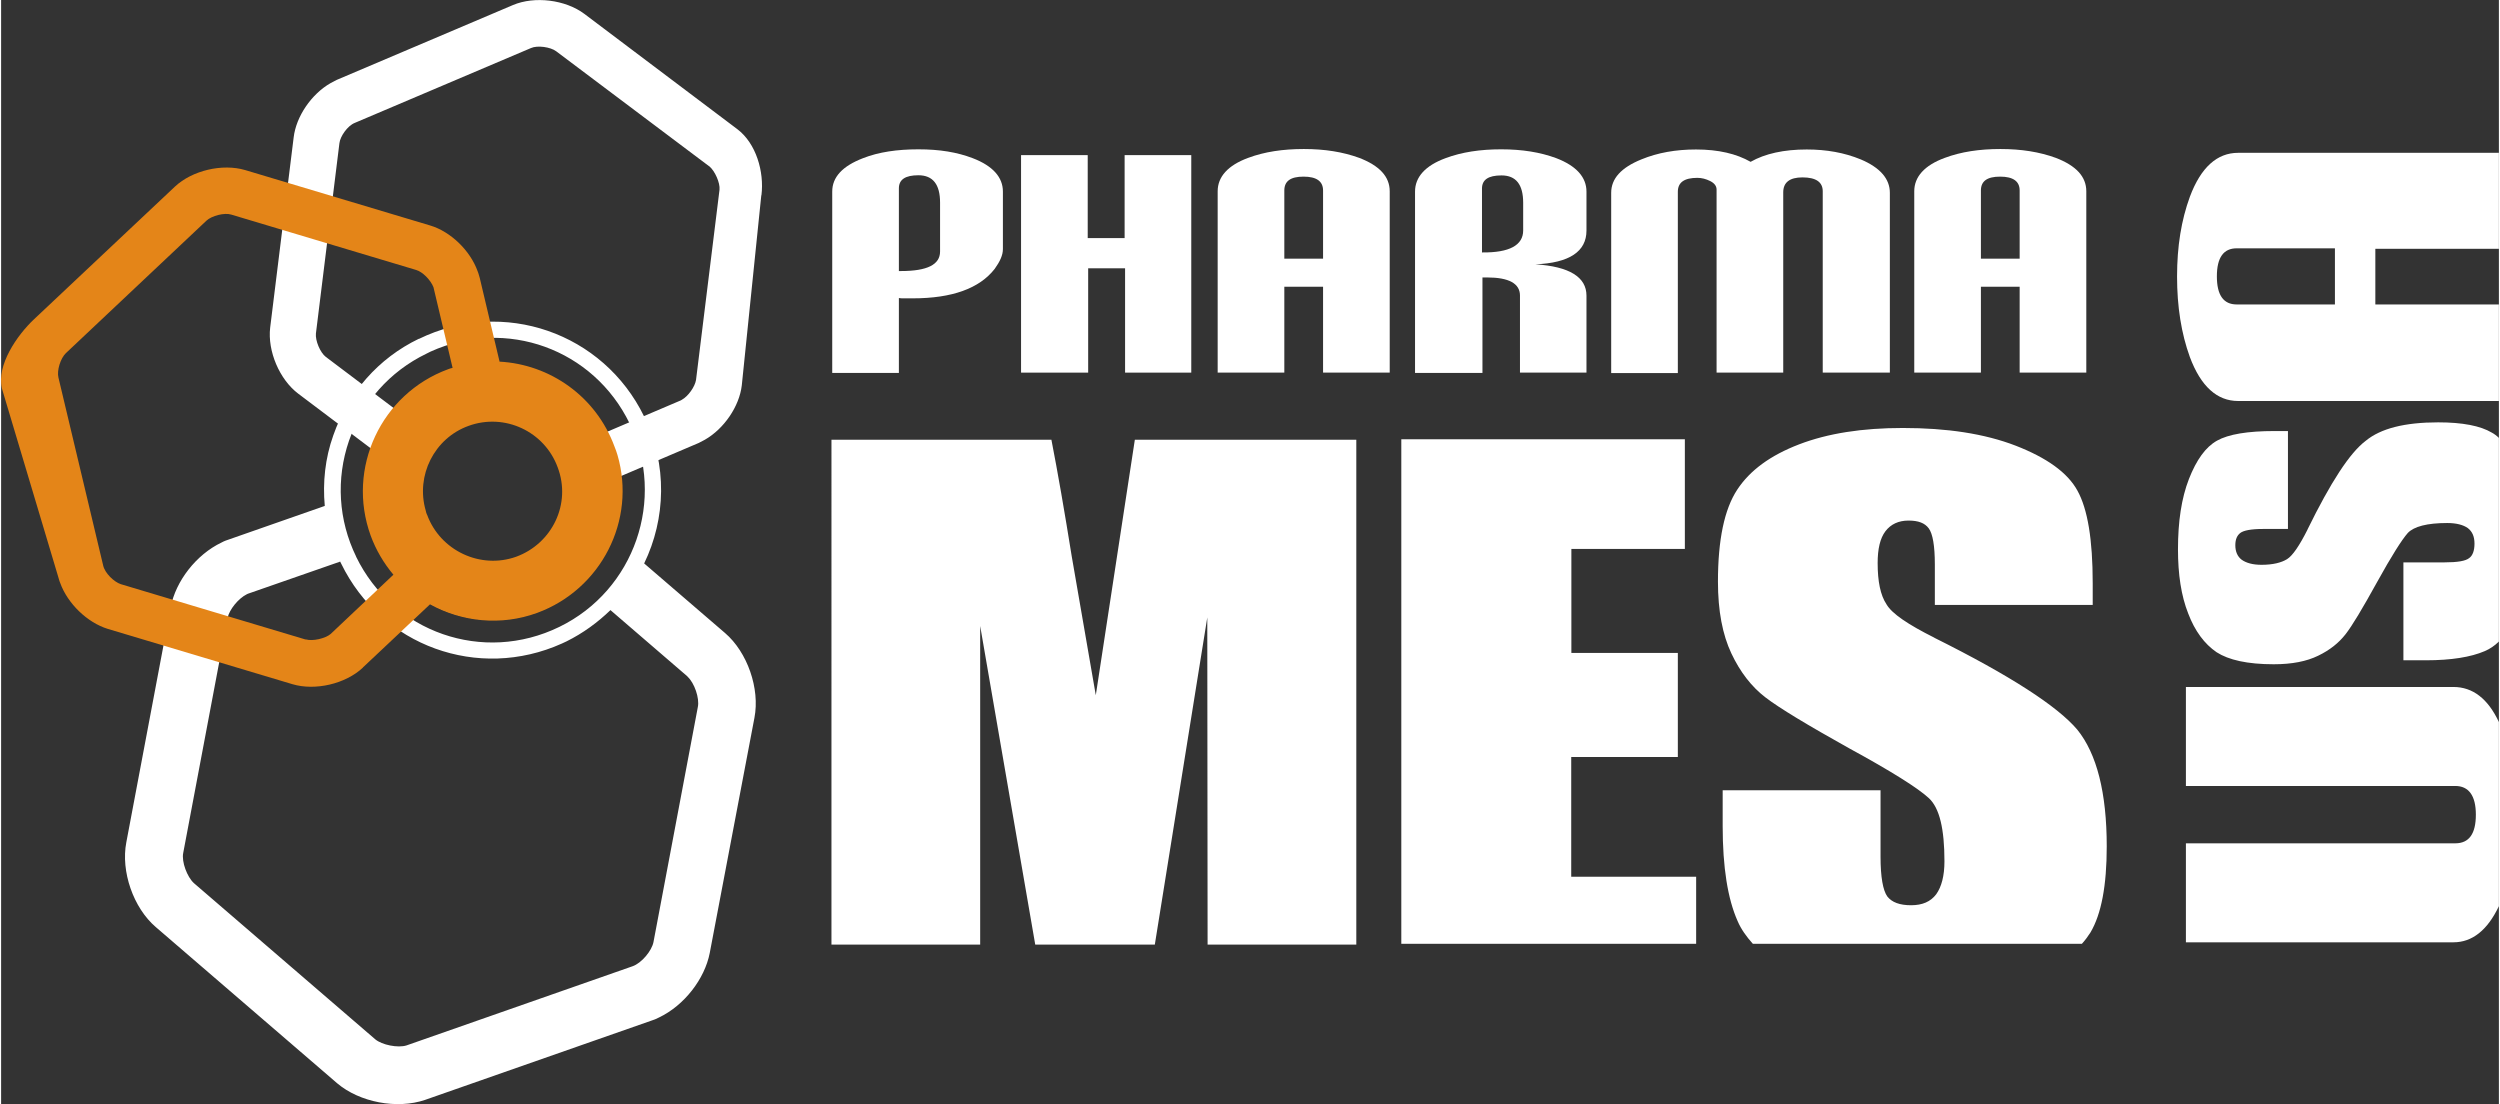 <?xml version="1.0" encoding="UTF-8"?><svg xmlns="http://www.w3.org/2000/svg" id="Layer_163f3c2f608031" data-name="Layer 1" viewBox="0 0 163.76 72.4" aria-hidden="true" width="163px" height="72px"><rect x="0" y="0" width="163.76" height="72.4" fill="#333333" stroke="none"/><defs><linearGradient class="cerosgradient" data-cerosgradient="true" id="CerosGradient_ide88d5dcac" gradientUnits="userSpaceOnUse" x1="50%" y1="100%" x2="50%" y2="0%"><stop offset="0%" stop-color="#d1d1d1"/><stop offset="100%" stop-color="#d1d1d1"/></linearGradient><linearGradient/></defs>
  <g id="Ebene_163f3c2f608031" data-name="Ebene 1">
    <g>
      <g>
        <path d="m88.85,61.93h-9.75l-.02-21.45-3.44,21.45h-7.84l-3.61-20.89v20.89h-9.75V28.83h14.42c.42,2.16.86,4.7,1.33,7.63l1.58,9.12,2.56-16.75h14.52m-61.46-6.61c5.54-2.7,12.1-.4,14.77,5.09,1.54,3.16,1.42,6.7,0,9.63l5.3,4.56c1.47,1.26,2.3,3.65,1.93,5.56l-2.93,15.42c-.33,1.7-1.67,3.44-3.33,4.23-.16.09-.35.16-.51.21l-14.82,5.19c-1.84.63-4.3.16-5.77-1.09l-11.89-10.24c-1.47-1.26-2.3-3.65-1.93-5.56l2.91-15.42c.33-1.7,1.67-3.44,3.33-4.23.16-.09.35-.16.51-.21l6.26-2.19c-.14-1.54.02-3.12.56-4.63.98-2.79,2.95-5.05,5.61-6.33m-4.12,14.28c2.42,4.98,8.33,7.05,13.33,4.61,4.93-2.4,7-8.37,4.61-13.33-2.37-4.89-8.1-6.96-13.05-4.72-.09.05-.19.09-.28.14-2.4,1.16-4.19,3.19-5.07,5.7-.86,2.51-.7,5.21.47,7.61Zm21.73,7.86l-5.05-4.35c-.84.81-1.79,1.51-2.88,2.05-.09.05-.21.09-.3.14-5.49,2.47-11.84.16-14.47-5.23-.02-.05-.05-.09-.07-.14l-6,2.09s-.07.02-.12.05c-.56.28-1.14,1-1.26,1.54l-2.91,15.42c-.12.58.26,1.58.7,1.98l11.89,10.24c.44.37,1.49.58,2.05.4l14.82-5.19c.6-.21,1.26-1.02,1.37-1.58l2.91-15.42c.12-.58-.23-1.58-.67-1.98Zm57.95,5.28h6.98v-6.82h-6.98v-6.82h7.44v-7.19h-18.59v33.08h19.33v-4.4h-8.19v-7.86Zm23.8-7.82c-1.72-.86-2.79-1.58-3.14-2.19-.4-.6-.58-1.51-.58-2.7,0-.93.16-1.63.51-2.09s.86-.7,1.51-.7,1.07.16,1.33.51c.26.35.4,1.14.4,2.37v2.65h10.35v-1.42c0-2.86-.33-4.86-1-6.07-.65-1.19-2.02-2.16-4.05-2.95-2.05-.79-4.51-1.16-7.4-1.16-2.65,0-4.91.35-6.79,1.07-1.88.72-3.23,1.7-4.07,2.98s-1.26,3.28-1.26,6.03c0,1.91.3,3.47.88,4.7s1.33,2.19,2.23,2.88c.91.7,2.75,1.81,5.51,3.35,2.77,1.51,4.51,2.61,5.21,3.26s1.02,2.02,1.02,4.14c0,.95-.19,1.67-.54,2.16-.37.49-.91.72-1.65.72s-1.26-.19-1.56-.58c-.28-.4-.44-1.26-.44-2.61v-4.35h-10.35v2.35c0,2.7.33,4.77.98,6.23.23.54.58,1.02,1,1.49h21.57c.21-.23.4-.49.56-.74.72-1.21,1.07-3.09,1.07-5.65,0-3.51-.65-6.07-1.93-7.65-1.3-1.54-4.42-3.56-9.38-6.03Z" fill="#fff"/>
        <path d="m49.84,12.8l-1.28,12.47c-.16,1.37-1.16,2.84-2.42,3.56-.14.07-.28.14-.4.21l-5.14,2.19c.37,3.26-1.16,6.58-4.21,8.31-.16.09-.33.19-.49.26-3.98,1.93-8.82.44-11-3.42-1.26-2.21-1.4-4.75-.63-6.96l-4.79-3.61c-1.23-.93-2.02-2.79-1.84-4.33l1.54-12.47c.16-1.37,1.16-2.84,2.42-3.56.14-.07.26-.14.4-.21L33.56.33c1.42-.6,3.44-.35,4.68.58l10.03,7.56c1.23.93,1.77,2.79,1.58,4.33Zm-13.4,17.01c-1.26-2.21-4.05-3.09-6.35-1.98-.09.05-.19.09-.28.16-2.33,1.33-3.14,4.3-1.81,6.63,1.33,2.3,4.28,3.19,6.63,1.81,2.33-1.33,3.14-4.3,1.81-6.63Zm9.98-18.91l-10.03-7.54c-.37-.28-1.23-.4-1.65-.21l-11.56,4.91c-.47.19-.95.88-1,1.33l-1.54,12.47c-.05.47.28,1.26.65,1.54l4.47,3.37c.63-.74,1.37-1.37,2.26-1.88,4.07-2.3,9.21-.86,11.52,3.16.05.09.09.19.14.28l4.86-2.07s.05-.02.09-.05c.42-.23.86-.86.93-1.3l1.54-12.47c.05-.44-.3-1.23-.67-1.54Z" fill="#fff"/>
        <path d="m23.72,43.76l4.4-4.14c2.07,1.14,4.63,1.44,7.03.56,4.19-1.54,6.51-6.07,5.26-10.35-.05-.19-.12-.35-.19-.54-1.21-3.3-4.23-5.4-7.54-5.58l-1.3-5.49c-.05-.14-.07-.28-.14-.44-.49-1.37-1.79-2.61-3.12-3l-12.12-3.63c-1.49-.44-3.47.02-4.61,1.09L2.17,20.92c-1.14,1.07-2.47,3.02-2.12,4.54l3.68,12.31c.05.14.07.28.14.44.49,1.37,1.79,2.61,3.12,3.02l12.12,3.63c1.49.44,3.47-.02,4.61-1.09Zm4.21-10c-.05-.09-.07-.19-.09-.28-.67-2.3.56-4.75,2.81-5.56,2.37-.86,4.98.37,5.84,2.72.91,2.4-.37,5-2.72,5.86-2.35.84-4.98-.4-5.84-2.75Zm-7.96,8.17l-12.12-3.63c-.44-.14-1.05-.72-1.16-1.23l-2.93-12.31c-.12-.47.14-1.28.49-1.61l9.21-8.68c.35-.33,1.19-.54,1.63-.4l12.12,3.63c.42.12.95.65,1.14,1.14,0,.02.02.07.02.09l1.23,5.19c-.09.02-.21.05-.3.09-4.37,1.61-6.68,6.47-5.07,10.91.35.95.86,1.81,1.49,2.56l-4.12,3.89c-.33.28-1.16.49-1.63.35Z" fill="#e48518"/>
      </g>
      <g>
        <path d="m65.68,16.33c0,.4-.19.81-.54,1.3-1,1.28-2.79,1.93-5.37,1.93h-.44c-.26,0-.4,0-.47-.02v4.91h-4.37v-11.89c0-.95.67-1.67,2.02-2.19,1.02-.4,2.23-.58,3.63-.58s2.54.19,3.56.58c1.33.51,1.98,1.26,1.98,2.19v3.77h0Zm-4.12-3.05c0-1.19-.47-1.79-1.42-1.79-.86,0-1.28.28-1.28.86v5.42h.14c1.72,0,2.56-.42,2.56-1.28v-3.21h0Z" fill="#fff"/>
        <path d="m78.06,24.43h-4.37v-6.84h-2.42v6.84h-4.4v-14.26h4.37v5.44h2.42v-5.44h4.37v14.26h.02Z" fill="#fff"/>
        <path d="m91.04,24.43h-4.37v-5.63h-2.54v5.63h-4.37v-11.89c0-.95.67-1.7,2-2.19,1.07-.4,2.28-.58,3.65-.58s2.56.19,3.63.58c1.33.51,2,1.23,2,2.19v11.89h0Zm-4.37-7.47v-4.47c0-.6-.42-.91-1.28-.91s-1.26.3-1.26.91v4.47s2.54,0,2.54,0Z" fill="#fff"/>
        <path d="m103.95,24.43h-4.37v-5.05c0-.79-.72-1.19-2.16-1.19h-.3v6.26h-4.42v-11.89c0-.95.67-1.7,2-2.19,1.07-.4,2.28-.58,3.65-.58s2.56.19,3.61.58c1.33.51,1.98,1.26,1.98,2.19v2.56c0,1.37-1.12,2.12-3.35,2.21,2.23.14,3.35.84,3.35,2.05v5.05h.02Zm-4.16-9.33v-1.81c0-1.19-.47-1.79-1.42-1.79-.86,0-1.28.28-1.28.86v4.19h.02c1.77.02,2.68-.47,2.68-1.44Z" fill="#fff"/>
        <path d="m123.8,24.43h-4.37v-11.89c0-.6-.44-.91-1.33-.91-.84,0-1.26.33-1.26.98v11.82h-4.37v-12c0-.23-.14-.42-.42-.56s-.56-.21-.84-.21c-.86,0-1.28.3-1.28.91v11.89h-4.37v-11.82c0-.93.65-1.65,1.98-2.19,1.07-.44,2.26-.65,3.58-.65,1.47,0,2.65.28,3.58.81.95-.54,2.19-.81,3.68-.81,1.3,0,2.47.21,3.54.65,1.28.54,1.91,1.28,1.91,2.19v11.79h-.02Z" fill="#fff"/>
        <path d="m136.71,24.43h-4.37v-5.63h-2.54v5.63h-4.37v-11.89c0-.95.67-1.7,2-2.19,1.07-.4,2.28-.58,3.65-.58s2.56.19,3.63.58c1.33.51,2,1.23,2,2.19v11.89h0Zm-4.37-7.47v-4.47c0-.6-.42-.91-1.28-.91s-1.26.3-1.26.91v4.47s2.54,0,2.54,0Z" fill="#fff"/>
      </g>
    </g>
    <g>
      <g>
        <path d="m163.76,9.98v6.33h-8.1v3.65h8.1v6.33h-17.1c-1.37,0-2.44-.95-3.16-2.88-.56-1.54-.84-3.3-.84-5.28s.28-3.7.84-5.23c.72-1.93,1.79-2.88,3.16-2.88h17.1v-.02Zm-10.75,6.3h-6.44c-.86,0-1.3.6-1.3,1.84s.44,1.84,1.3,1.84h6.44v-3.68Z" fill="#fff"/>
        <path d="m151.22,34.71c-.54,1.07-.98,1.72-1.35,1.95s-.93.37-1.67.37c-.58,0-1-.12-1.3-.33-.28-.21-.42-.54-.42-.95,0-.4.12-.65.33-.81s.7-.26,1.47-.26h1.65v-6.42h-.88c-1.77,0-3.02.21-3.77.63s-1.35,1.26-1.84,2.51c-.49,1.26-.72,2.79-.72,4.61,0,1.65.21,3.05.67,4.21.44,1.16,1.07,2,1.86,2.54.79.51,2.02.79,3.75.79,1.19,0,2.16-.19,2.91-.56.77-.37,1.35-.84,1.79-1.4s1.12-1.7,2.07-3.42c.95-1.72,1.63-2.79,2.02-3.23.4-.42,1.26-.65,2.58-.65.6,0,1.05.12,1.35.33.3.23.44.56.44,1.02s-.12.79-.35.95c-.23.19-.77.28-1.61.28h-2.7v6.42h1.47c1.67,0,2.95-.21,3.86-.6.33-.14.65-.35.93-.63v-13.35c-.14-.14-.3-.26-.47-.35-.74-.44-1.91-.67-3.51-.67-2.19,0-3.77.4-4.75,1.21-1.05.79-2.3,2.72-3.82,5.82Z" fill="#fff"/>
      </g>
      <path d="m163.76,47.34c-.72-1.54-1.72-2.3-2.98-2.3h-17.54v6.49h17.66c.88,0,1.35.63,1.35,1.88s-.44,1.88-1.35,1.88h-17.66v6.49h17.54c1.23,0,2.23-.79,2.98-2.37v-12.07Z" fill="#fff"/>
    </g>
  </g>
</svg>